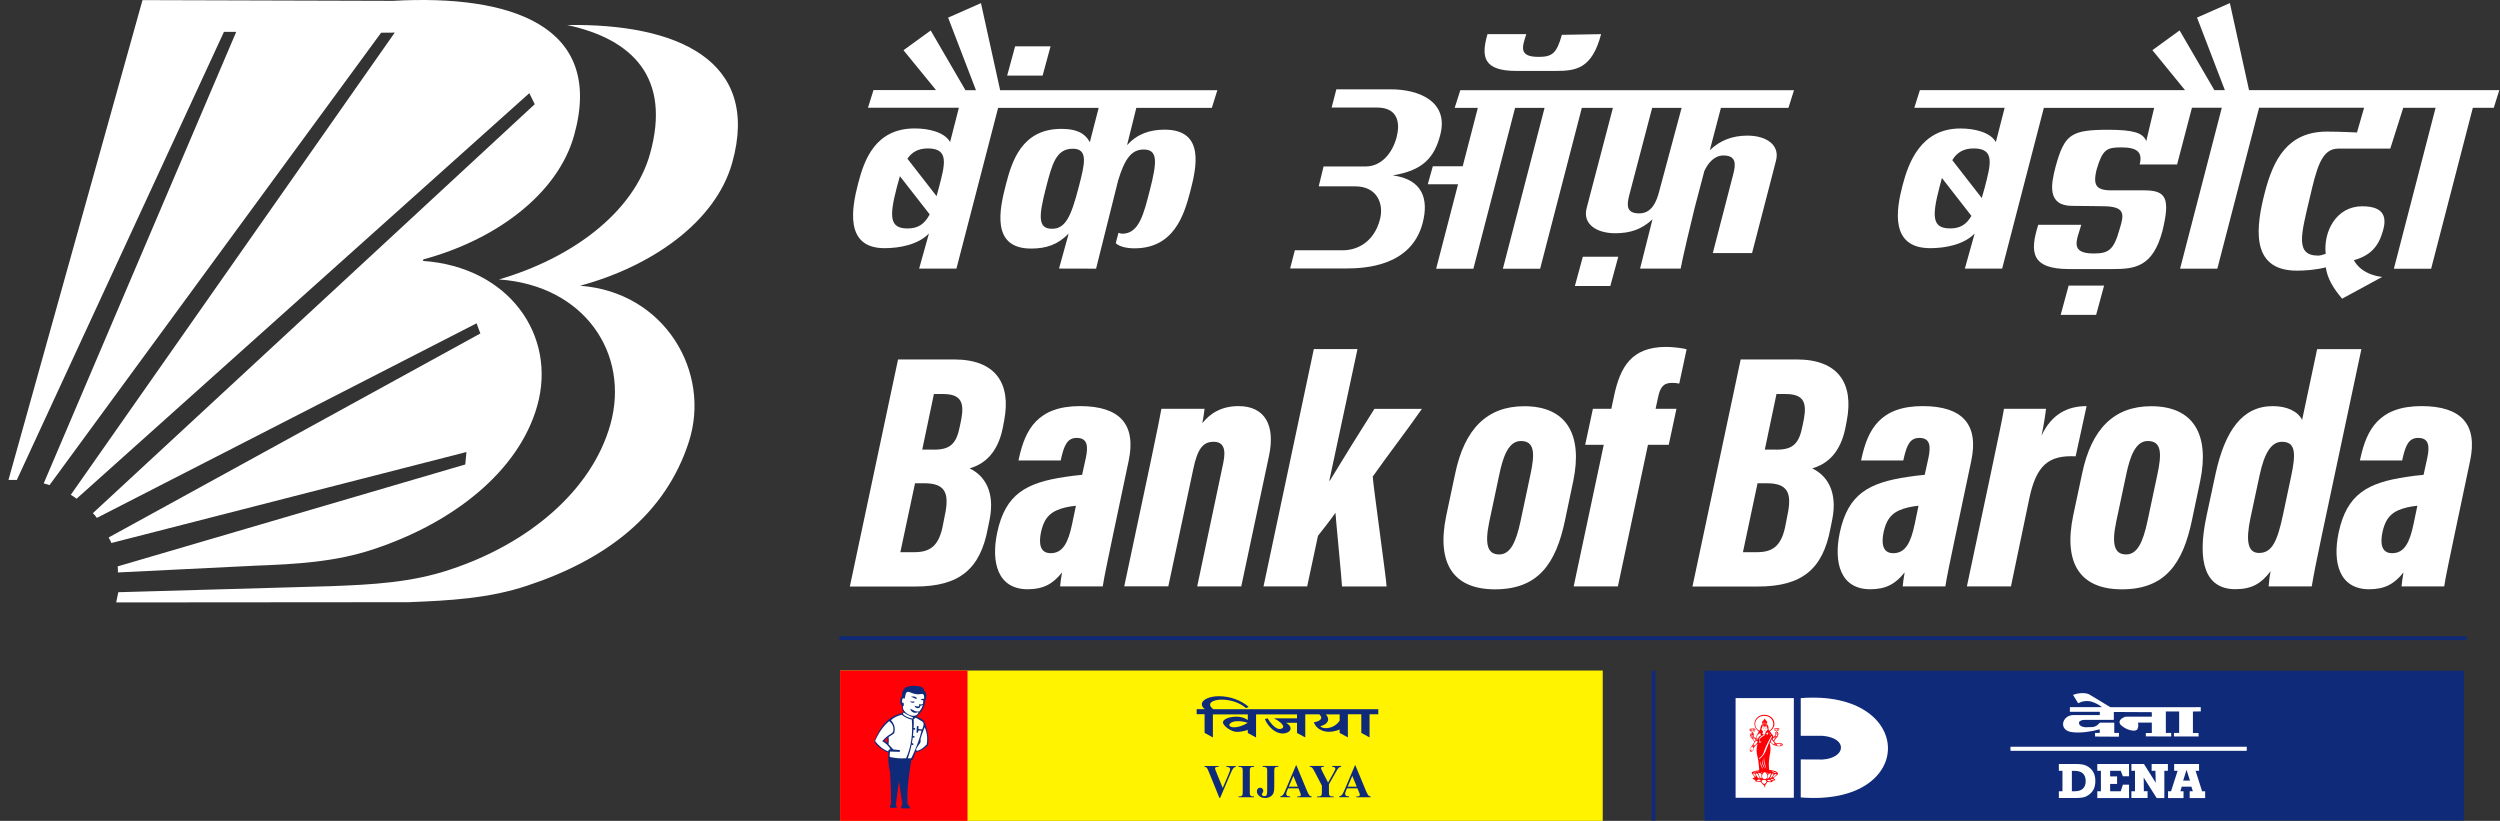 <svg width="201" height="66" viewBox="0 0 201 66" fill="none" xmlns="http://www.w3.org/2000/svg">
<rect x="0" y="0" width="201" height="66" fill="#333333" stroke="none"/>
<g clip-path="url(#clip0_1_2478)">
<path fill-rule="evenodd" clip-rule="evenodd" d="M32.855 48.416L9.342 48.435L9.511 47.614L26.648 47.127C29.933 47.003 33.121 46.832 36.212 45.786C42.544 43.692 47.588 39.419 49.074 34.129C50.664 28.459 47.005 22.942 40.113 22.467C45.954 20.771 50.933 17.105 52.258 12.381C53.981 6.249 50.865 3.149 45.604 2.012C54.355 1.877 61.198 4.793 58.868 13.092C57.543 17.815 52.443 21.406 46.638 22.974C53.453 23.477 57.193 29.912 55.386 35.517C53.506 41.354 48.752 44.98 42.424 47.075C39.328 48.116 36.14 48.288 32.855 48.416Z" fill="white"/>
<path fill-rule="evenodd" clip-rule="evenodd" d="M20.514 45.482L9.48 46.025C9.476 45.745 9.492 45.809 9.46 45.538L37.409 37.343L37.502 36.342L8.949 43.659C8.86 43.392 8.852 43.464 8.736 43.212L38.621 26.811L38.319 25.993L7.786 41.64C7.6 41.381 7.681 41.493 7.468 41.257L42.992 8.379L42.558 7.489L6.159 40.096C5.986 39.977 5.873 39.889 5.692 39.781L31.737 2.622L30.642 2.63L3.981 39.003C3.833 38.951 3.667 38.907 3.514 38.864L18.992 2.562H18.006L1.353 38.588C1.147 38.584 0.681 38.588 0.681 38.588L11.457 0.009L31.588 0.069C41.108 -0.47 48.632 2.075 46.156 10.892C44.832 15.616 39.852 19.287 34.044 20.854L34.008 20.978C40.903 21.457 44.788 26.959 43.194 32.624C41.708 37.914 36.403 42.043 30.075 44.142C26.987 45.187 23.799 45.358 20.514 45.482Z" fill="white"/>
<path fill-rule="evenodd" clip-rule="evenodd" d="M166.319 22.961H169.169L168.529 25.315H165.679L166.319 22.961ZM127.259 20.643H130.109L129.469 22.997H126.619L127.259 20.643ZM81.615 3.727H84.465L83.825 6.081H80.974L81.615 3.727ZM117.409 7.25H144.239L143.792 8.67H138.362L137.468 12.081C138.305 11.267 139.32 10.904 140.495 10.904C141.993 10.904 143.124 11.638 142.79 12.919L140.866 20.344H137.71L139.364 13.964C139.577 13.138 139.565 12.5 138.559 12.5C137.834 12.5 137.331 13.102 137.029 13.749L136.244 16.737C136.087 17.343 135.218 20.994 135.125 21.596H131.861L132.859 17.635C131.973 18.46 131.047 18.752 129.86 18.752C128.362 18.752 127.231 18.018 127.565 16.733L129.679 8.67H127.179L123.826 21.608H120.831L124.184 8.67H121.813L118.46 21.608H115.465L117.228 14.814H114.793L115.199 13.366H117.602L118.818 8.67H116.958L117.409 7.25ZM135.202 8.67H132.835L130.983 15.728C130.77 16.553 130.79 17.156 131.796 17.156C132.803 17.156 133.185 16.214 133.398 15.389L135.202 8.67ZM108.203 21.584H103.726L104.105 20.12H108.006C108.992 20.12 110.449 19.57 110.952 17.631C111.27 16.402 110.739 14.982 108.956 14.982H106.025L106.415 13.382H109.813C111.017 13.382 111.938 12.368 112.289 11.024C112.554 10.007 112.49 8.646 110.707 8.646H107.064L107.442 7.182H111.826C114.048 7.182 116.459 8.131 115.815 10.773C115.336 12.739 114.313 13.725 111.975 14.1C114.398 14.427 114.877 16.023 114.382 17.926C113.468 21.433 109.704 21.584 108.203 21.584ZM75.262 7.25L72.642 4.038L74.828 2.45L77.621 7.25H78.467L76.228 1.417L78.869 0.252L80.411 7.25H97.877L97.431 8.67H91.36L90.615 11.67C91.429 10.773 92.431 10.425 93.639 10.425C96.903 10.425 96.191 13.485 95.696 15.393C95.209 17.264 94.391 19.965 91.215 19.965C90.591 19.965 90.024 19.841 89.706 19.554L89.927 18.716C90.008 18.732 90.124 18.792 90.225 18.792C91.59 18.792 91.96 17.172 92.439 15.321C93.043 12.991 93.095 12.021 91.952 12.021C90.998 12.021 90.438 12.723 89.899 14.507L88.124 21.6L85.145 21.592L85.918 18.776C85.06 19.673 84.106 19.985 82.899 19.985C79.634 19.985 80.379 16.757 80.87 14.85C81.353 12.979 82.15 10.362 85.326 10.362C86.465 10.362 87.178 10.637 87.624 11.427L88.333 8.67H80.25L76.897 21.596H73.898L74.687 18.772C73.829 19.669 72.324 19.953 71.116 19.953C67.851 19.953 68.499 16.653 68.995 14.746C69.478 12.875 70.367 10.326 73.543 10.326C74.683 10.326 75.943 10.629 76.389 11.419L77.094 8.662H69.784L70.23 7.242H75.262V7.25ZM72.956 12.759L75.299 15.771L75.484 15.093C75.967 13.242 76.337 11.949 74.634 11.934C73.825 11.925 73.318 12.233 72.956 12.759ZM74.747 17.236L72.352 14.164C72.267 14.451 72.183 14.762 72.098 15.085C71.494 17.415 71.519 18.369 72.964 18.369C73.809 18.369 74.332 18.022 74.747 17.236ZM85.145 21.592C85.934 18.768 85.918 18.776 85.918 18.776L85.145 21.592ZM84.585 18.393C85.66 18.393 86.111 17.419 86.715 15.093C87.194 13.242 87.548 11.957 86.252 11.957C84.887 11.957 84.577 13.242 84.098 15.093C83.494 17.419 83.442 18.393 84.585 18.393ZM172.558 11.347L173.194 8.67H164.326L160.973 21.596H157.974L158.763 18.772C157.905 19.669 156.4 19.953 155.192 19.953C151.928 19.953 152.463 16.841 152.958 14.934C153.441 13.062 154.444 10.33 157.62 10.33C158.759 10.33 160.023 10.633 160.466 11.423L161.174 8.666H153.912L154.359 7.246H175.674L173.053 4.034L175.239 2.446L178.033 7.246H178.878L176.64 1.413L179.281 0.248L180.823 7.246H200.946L200.499 8.666H198.816L195.463 21.604H192.468L195.821 8.666H193.221L192.178 11.949H187.992C186.627 11.949 186.253 13.565 185.693 15.955C185.021 18.823 184.502 20.551 186.386 20.551C186.515 20.551 186.724 20.499 186.986 20.411C186.788 18.644 187.815 16.585 189.924 16.585C191.848 16.585 191.852 17.635 191.591 18.556C191.224 19.857 190.552 20.555 189.252 20.918C189.92 22.167 191.53 22.263 191.53 22.263L188.306 24.014C187.569 23.144 187.122 22.378 186.994 21.493C186.201 21.7 185.327 21.76 184.663 21.76C180.79 21.76 181.438 18.014 182.091 15.476C182.763 12.867 183.906 10.581 187.082 10.581C188.221 10.581 189.501 10.653 189.501 10.653L190.073 8.662H181.632L178.274 21.6H175.279L178.633 8.662H176.233L175.038 13.222H172.031C172.284 12.221 171.818 11.85 170.541 11.85C169.382 11.85 169.04 12.009 168.565 13.645C168.223 15.045 168.625 15.337 170.022 15.305H172.417C174.172 15.305 174.49 15.963 173.866 18.548C173.094 21.465 171.656 21.632 169.861 21.632H166.359C163.3 21.632 163.183 20.276 163.875 18.073H167.333C167.015 19.234 166.323 20.38 168.331 20.38C169.543 20.38 169.95 20.092 170.417 18.417C170.795 17.208 170.888 16.581 169.04 16.581C169.04 16.581 167.406 16.553 166.621 16.553C164.568 16.553 164.894 14.83 165.268 13.406C165.993 10.768 166.516 10.433 169.575 10.433C171.459 10.449 172.293 10.649 172.558 11.347ZM156.963 12.875L159.334 15.923L159.568 15.093C160.047 13.242 160.421 11.949 158.719 11.934C157.849 11.925 157.33 12.277 156.963 12.875ZM158.501 17.355L156.13 14.311L155.925 15.081C155.321 17.411 155.345 18.365 156.786 18.365C157.587 18.369 158.099 18.058 158.501 17.355ZM128.729 2.745C127.992 5.546 126.696 5.702 125.074 5.702H121.914C119.273 5.702 119.06 4.581 119.595 2.745H122.715C122.417 3.699 122.03 4.573 123.693 4.573C124.788 4.573 125.154 4.309 125.573 2.801L128.729 2.745Z" fill="white"/>
<path d="M72.203 28.9H76.716C80.033 28.9 81.321 30.811 80.729 33.843L80.625 34.394C80.222 36.404 79.168 37.31 77.956 37.657C79.212 38.263 79.985 39.588 79.574 41.726L79.417 42.504C78.809 45.732 77.159 47.156 73.596 47.156H68.327L72.203 28.9ZM72.388 44.395H73.532C74.836 44.395 75.532 43.841 75.834 42.097L76.028 41.116C76.281 39.62 75.971 38.854 74.305 38.854H73.568L72.388 44.395ZM75.073 36.153C76.378 36.153 76.897 35.714 77.179 34.238L77.296 33.663C77.525 32.379 77.279 31.68 75.83 31.68H75.086L74.148 36.149H75.073V36.153Z" fill="white"/>
<path d="M89.398 43.434C89.156 44.615 88.738 46.546 88.661 47.149H85.232C85.256 46.889 85.312 46.423 85.389 46.02C84.66 46.945 83.883 47.376 82.631 47.376C80.228 47.376 79.664 45.238 80.176 42.812C80.84 39.708 82.514 38.803 85.654 38.34C86.093 38.268 86.544 38.22 87.003 38.176L87.301 36.816C87.498 35.886 87.45 35.208 86.568 35.208C85.827 35.208 85.578 35.786 85.352 36.704L85.28 37.019H81.886L81.927 36.832C82.426 34.562 83.404 32.651 86.838 32.651C90.042 32.651 91.367 34.131 90.743 37.059L89.398 43.434ZM86.504 40.662C86.218 40.694 85.936 40.73 85.683 40.793C84.592 41.057 83.992 41.483 83.706 42.744C83.501 43.682 83.605 44.476 84.475 44.476C85.445 44.476 85.884 43.642 86.198 42.13L86.504 40.662Z" fill="white"/>
<path d="M92.487 37.251C93.07 34.49 93.272 33.456 93.376 32.87H96.846C96.806 33.209 96.746 33.656 96.665 34.027C97.257 33.273 98.171 32.651 99.576 32.651C101.685 32.651 102.55 34.171 102.031 36.636L99.797 47.145H96.255L98.348 37.231C98.593 36.097 98.36 35.519 97.575 35.519C96.718 35.519 96.279 36.086 95.941 37.705L93.932 47.141H90.389L92.487 37.251Z" fill="white"/>
<path d="M106.876 38.645H106.92C107.907 37.017 109.404 34.599 110.503 32.872H114.323C113.027 34.727 111.618 36.538 110.37 38.314C110.366 38.768 111.481 46.672 111.481 47.151H107.899C107.903 46.891 107.371 41.434 107.371 41.226C106.965 41.821 106.292 42.658 105.966 43.077L105.097 47.147H101.587L105.632 28.064H109.142L106.876 38.645Z" fill="white"/>
<path d="M126.491 38.669L125.831 41.813C125.098 45.335 123.657 47.382 120.199 47.382C116.87 47.382 115.469 45.335 116.282 41.438L116.991 38.102C117.747 34.452 119.583 32.66 122.554 32.66C125.955 32.66 127.264 34.946 126.491 38.669ZM120.533 38.202L119.736 41.96C119.354 43.795 119.607 44.577 120.537 44.577C121.415 44.577 121.878 43.64 122.252 41.9L123.049 38.15C123.395 36.526 123.423 35.457 122.28 35.457C121.286 35.457 120.843 36.698 120.533 38.202Z" fill="white"/>
<path d="M126.523 47.149L128.942 35.762H127.449L128.069 32.87H129.55L129.772 31.825C130.271 29.495 131.168 27.891 133.97 27.891C134.493 27.891 135.327 27.995 135.604 28.082L135.013 30.839C134.82 30.799 134.622 30.783 134.421 30.783C133.704 30.783 133.471 31.182 133.306 31.952L133.109 32.87H134.787L134.167 35.762H132.497L130.077 47.149H126.523Z" fill="white"/>
<path d="M139.951 28.9H144.463C147.78 28.9 149.068 30.811 148.477 33.843L148.372 34.394C147.969 36.404 146.915 37.31 145.703 37.657C146.959 38.263 147.732 39.588 147.321 41.726L147.164 42.504C146.556 45.732 144.906 47.156 141.343 47.156H136.074L139.951 28.9ZM140.132 44.395H141.275C142.579 44.395 143.276 43.841 143.578 42.097L143.771 41.116C144.024 39.62 143.714 38.854 142.048 38.854H141.307L140.132 44.395ZM142.817 36.153C144.121 36.153 144.64 35.714 144.922 34.238L145.039 33.663C145.268 32.379 145.023 31.68 143.574 31.68H142.829L141.891 36.149H142.817V36.153Z" fill="white"/>
<path d="M157.143 43.434C156.901 44.615 156.483 46.546 156.406 47.149H152.977C153.001 46.889 153.057 46.423 153.134 46.02C152.405 46.945 151.628 47.376 150.376 47.376C147.973 47.376 147.409 45.238 147.921 42.812C148.585 39.708 150.259 38.803 153.399 38.34C153.838 38.268 154.289 38.22 154.748 38.176L155.046 36.816C155.243 35.886 155.195 35.208 154.313 35.208C153.572 35.208 153.323 35.786 153.097 36.704L153.025 37.019H149.631L149.672 36.832C150.171 34.562 151.149 32.651 154.583 32.651C157.787 32.651 159.111 34.131 158.488 37.059L157.143 43.434ZM154.249 40.662C153.963 40.694 153.681 40.73 153.428 40.793C152.337 41.057 151.737 41.483 151.451 42.744C151.246 43.682 151.35 44.476 152.22 44.476C153.19 44.476 153.629 43.642 153.943 42.13L154.249 40.662Z" fill="white"/>
<path d="M160.134 37.717C160.637 35.3 160.959 33.835 161.12 32.87H164.497C164.449 33.329 164.344 34.047 164.139 35.024C164.952 33.281 166.24 32.654 167.762 32.651L166.881 36.688C164.695 36.58 163.721 37.422 163.161 40.051L161.68 47.149H158.137L160.134 37.717Z" fill="white"/>
<path d="M176.896 38.669L176.235 41.813C175.503 45.335 174.062 47.382 170.604 47.382C167.275 47.382 165.874 45.335 166.687 41.438L167.396 38.102C168.152 34.452 169.988 32.66 172.959 32.66C176.36 32.66 177.669 34.946 176.896 38.669ZM170.938 38.202L170.141 41.96C169.758 43.795 170.012 44.577 170.942 44.577C171.82 44.577 172.286 43.64 172.657 41.9L173.454 38.15C173.8 36.526 173.828 35.457 172.685 35.457C171.691 35.457 171.252 36.698 170.938 38.202Z" fill="white"/>
<path d="M189.857 28.064L186.669 43.065C186.238 45.084 185.996 46.349 185.864 47.147H182.398C182.43 46.768 182.47 46.341 182.559 45.918C181.81 46.911 181.057 47.37 179.721 47.37C177.309 47.37 176.601 45.196 177.414 41.441L178.131 38.094C178.891 34.623 180.284 32.652 182.732 32.652C183.871 32.652 184.752 33.071 185.091 33.761L186.298 28.068H189.857V28.064ZM181.665 38.242L180.936 41.653C180.542 43.536 180.731 44.458 181.633 44.458C182.683 44.458 183.11 43.476 183.553 41.386L184.197 38.349C184.604 36.455 184.579 35.521 183.472 35.521C182.619 35.517 182.059 36.395 181.665 38.242Z" fill="white"/>
<path d="M197.251 43.434C197.009 44.615 196.591 46.546 196.514 47.149H193.084C193.109 46.889 193.165 46.423 193.241 46.02C192.513 46.945 191.736 47.376 190.484 47.376C188.081 47.376 187.517 45.238 188.028 42.812C188.693 39.708 190.367 38.803 193.507 38.34C193.946 38.268 194.397 38.22 194.856 38.176L195.153 36.816C195.351 35.886 195.302 35.208 194.421 35.208C193.68 35.208 193.431 35.786 193.205 36.704L193.133 37.019H189.739L189.779 36.832C190.279 34.562 191.257 32.651 194.691 32.651C197.895 32.651 199.219 34.131 198.595 37.059L197.251 43.434ZM194.356 40.662C194.071 40.694 193.789 40.73 193.535 40.793C192.448 41.057 191.845 41.483 191.559 42.744C191.353 43.682 191.458 44.476 192.328 44.476C193.298 44.476 193.737 43.642 194.05 42.13L194.356 40.662Z" fill="white"/>
<path d="M128.86 53.91H67.543V66.007H128.86V53.91Z" fill="#FFF300"/>
<path d="M77.788 53.91H67.543V66.007H77.788V53.91Z" fill="#FF0006"/>
<path d="M198.315 51.159H67.486V51.462H198.315V51.159Z" fill="#102A7A"/>
<path d="M133.098 53.928H132.792V65.968H133.098V53.928Z" fill="#102A7A"/>
<path fill-rule="evenodd" clip-rule="evenodd" d="M72.511 57.349C72.555 57.281 72.58 57.273 72.624 57.205C72.527 57.042 72.535 56.858 72.515 56.699C72.435 56.691 72.386 56.627 72.39 56.344C72.398 56.128 72.398 56.001 72.543 56.001C72.471 55.773 72.559 55.526 72.737 55.33C72.87 55.183 73.24 55.127 73.578 55.139C73.989 55.155 74.367 55.282 74.274 55.542C74.323 55.566 74.383 55.574 74.403 55.61C74.512 55.829 74.52 56.076 74.383 56.34C74.339 56.838 74.109 57.261 73.695 57.6C73.864 57.688 74.029 57.76 74.19 57.872C74.302 57.947 74.351 58.071 74.427 58.331C74.58 58.833 74.709 59.336 74.612 59.918C74.375 60.15 74.101 60.329 73.795 60.441C73.703 60.473 73.666 60.425 73.642 60.389C73.558 60.624 73.465 60.86 73.369 61.095C73.336 61.115 73.312 61.123 73.264 61.127C73.091 62.292 72.906 63.441 72.962 64.606C73.043 64.734 73.119 64.861 73.2 64.989C72.962 64.997 72.676 65.009 72.439 64.977C72.447 64.873 72.507 64.738 72.551 64.63C72.439 64.04 72.386 63.441 72.274 62.847C72.185 63.465 72.117 64.076 72.028 64.69C72.076 64.758 72.093 64.834 72.113 64.913C71.831 64.989 71.638 64.953 71.525 64.897C71.557 64.798 71.589 64.746 71.638 64.682C71.642 63.832 71.609 62.978 71.565 62.125C71.424 61.57 71.4 61.039 71.428 60.517C70.837 60.257 70.462 59.954 70.297 59.603C70.784 58.306 71.529 57.56 72.511 57.349ZM71.356 59.328C71.251 59.368 71.159 59.452 71.09 59.547C71.183 59.599 71.283 59.671 71.34 59.747C71.36 59.615 71.364 59.456 71.356 59.328Z" fill="#102A7A"/>
<path fill-rule="evenodd" clip-rule="evenodd" d="M73.219 56.035C73.433 55.952 73.565 55.999 73.682 56.087C73.739 56.131 73.686 56.223 73.622 56.187C73.493 56.127 73.38 56.043 73.219 56.035ZM73.175 56.382C73.292 56.418 73.428 56.434 73.501 56.37C73.541 56.458 73.489 56.498 73.416 56.502C73.316 56.514 73.175 56.458 73.175 56.382ZM73.988 55.808C73.654 55.86 73.4 55.756 73.151 55.652C72.982 55.581 72.865 55.632 72.821 55.792C72.784 55.92 72.76 56.051 72.732 56.183C72.704 56.171 72.68 56.131 72.624 56.139C72.551 56.147 72.543 56.211 72.531 56.327C72.527 56.39 72.507 56.478 72.575 56.51C72.603 56.522 72.635 56.502 72.644 56.474C72.66 56.574 72.672 56.67 72.66 56.761C72.64 56.765 72.607 56.761 72.603 56.785C72.587 56.861 72.595 56.957 72.627 57.025C72.756 57.316 73.086 57.515 73.388 57.551C73.553 57.575 73.795 57.475 73.835 57.296C73.847 57.248 73.823 57.252 73.779 57.268C73.437 57.408 73.231 57.16 73.199 57.041C73.195 57.021 73.215 56.989 73.231 56.997C73.428 57.093 73.578 57.24 73.916 57.2C74.052 57.033 74.161 56.845 74.197 56.662C74.129 56.721 74.056 56.745 73.984 56.753C74.012 57.013 73.569 57.005 73.533 56.733C73.618 56.785 73.718 56.805 73.823 56.801C73.875 56.797 73.904 56.773 73.904 56.725V56.594C73.992 56.65 74.081 56.674 74.21 56.578C74.213 56.49 74.226 56.398 74.23 56.311C74.105 56.291 74.04 56.271 74.032 56.219C74.105 56.183 74.193 56.175 74.298 56.183C74.314 56.055 74.306 55.971 74.27 55.888C74.226 55.764 74.117 55.788 73.988 55.808ZM71.488 57.982C71.698 58.138 71.875 58.373 71.818 58.776C71.806 58.856 71.742 58.928 71.673 58.972C71.351 59.167 71.11 59.355 70.933 59.594C71.223 59.746 71.44 59.973 71.609 60.252C71.484 60.224 71.424 60.28 71.42 60.412C70.949 60.244 70.635 59.929 70.357 59.582C70.623 58.956 70.981 58.413 71.488 57.982ZM74.012 59.426C74.024 59.522 74.02 59.614 74 59.706C73.888 59.869 73.767 60.017 73.674 60.192C73.638 60.264 73.666 60.388 73.779 60.356C74.089 60.264 74.306 60.061 74.511 59.849C74.608 59.183 74.479 58.808 74.346 58.461C74.346 58.461 74 59.331 74.012 59.426ZM72.66 57.292C72.68 57.3 73.179 57.623 73.4 57.659C73.392 57.699 73.384 57.735 73.376 57.775C73.038 57.715 72.784 57.603 72.615 57.424C72.575 57.384 72.64 57.284 72.66 57.292ZM71.633 57.902C71.887 57.671 72.185 57.547 72.499 57.464C72.732 57.655 72.998 57.799 73.312 57.858C73.392 58.992 73.272 60.037 72.849 60.962C72.41 61.002 72.008 60.95 71.621 60.879C71.565 60.867 71.528 60.855 71.528 60.775C71.528 60.655 71.545 60.539 71.561 60.424C71.802 60.432 72.028 60.44 72.289 60.448C72.374 60.452 72.414 60.312 72.305 60.304C72.136 60.288 71.983 60.272 71.822 60.256C71.694 60.117 71.569 59.977 71.44 59.841C71.464 59.654 71.46 59.454 71.448 59.251C71.621 59.147 71.762 59.051 71.891 58.96C72.007 58.537 71.899 58.194 71.633 57.902ZM73.461 57.815C73.517 57.779 73.573 57.739 73.63 57.703C73.799 57.803 73.972 57.898 74.137 58.002C74.238 58.066 74.278 58.166 74.25 58.301C74.226 58.417 74.189 58.533 74.149 58.641C74.04 58.645 73.944 58.629 73.843 58.609V58.417C73.843 58.333 73.714 58.377 73.714 58.421C73.706 58.565 73.698 58.708 73.686 58.852C73.678 58.968 73.819 58.924 73.827 58.824L73.835 58.732C73.92 58.736 74.008 58.744 74.093 58.748C73.96 59.323 73.726 59.989 73.312 60.871C73.284 60.926 73.263 60.97 73.199 60.97C73.131 60.97 73.058 60.978 72.99 60.966C73.119 60.603 73.227 60.224 73.3 59.857C73.312 59.885 73.336 59.905 73.368 59.905C73.408 59.905 73.441 59.869 73.441 59.829C73.441 59.789 73.408 59.754 73.368 59.754C73.348 59.754 73.328 59.762 73.316 59.778C73.348 59.61 73.372 59.438 73.392 59.271C73.404 59.299 73.428 59.315 73.461 59.315C73.501 59.315 73.533 59.283 73.533 59.239C73.533 59.195 73.501 59.163 73.461 59.163C73.437 59.163 73.416 59.175 73.4 59.195C73.421 59.008 73.437 58.824 73.449 58.636C73.461 58.66 73.485 58.676 73.513 58.676C73.553 58.676 73.585 58.645 73.585 58.601C73.585 58.557 73.553 58.525 73.513 58.525C73.489 58.525 73.465 58.537 73.453 58.557C73.469 58.317 73.469 58.066 73.461 57.815Z" fill="white"/>
<path d="M198.098 53.928H137.031V65.968H198.098V53.928Z" fill="#102A7A"/>
<path d="M144.224 56.126H139.542V64.141H144.224V56.126Z" fill="white"/>
<path fill-rule="evenodd" clip-rule="evenodd" d="M144.78 64.113V61.057L146.543 61.065C148.427 60.937 148.592 59.329 146.523 59.158H144.78V56.13C154.039 55.396 154.22 64.875 144.78 64.113Z" fill="white"/>
<path fill-rule="evenodd" clip-rule="evenodd" d="M141.082 57.407C141.497 56.697 142.422 56.853 142.66 57.439C143.372 57.427 143.819 57.738 143.505 58.361C144.053 58.66 143.92 58.963 143.658 59.218C143.34 59.59 143.646 59.761 143.787 59.937V62.913V63.459H139.939V59.861C140.39 59.645 140.337 59.386 140.112 59.163C139.754 58.756 139.854 58.472 140.261 58.333C139.907 57.599 140.535 57.307 141.082 57.407Z" fill="white"/>
<path fill-rule="evenodd" clip-rule="evenodd" d="M141.994 58.553C141.997 58.557 141.997 58.561 142.001 58.565C142.001 58.576 141.994 58.584 141.982 58.584C141.971 58.584 141.959 58.576 141.959 58.568C141.959 58.565 141.963 58.557 141.967 58.553C141.975 58.553 141.975 58.553 141.975 58.553C141.982 58.553 141.99 58.557 141.99 58.557L141.994 58.553ZM141.975 58.561C141.975 58.561 141.971 58.561 141.971 58.565C141.971 58.568 141.971 58.568 141.971 58.568C141.971 58.568 141.978 58.568 141.978 58.565C141.978 58.561 141.978 58.561 141.975 58.561Z" fill="#C12A2D"/>
<path fill-rule="evenodd" clip-rule="evenodd" d="M141.75 58.556C141.746 58.56 141.746 58.564 141.746 58.568C141.746 58.579 141.754 58.586 141.765 58.586C141.776 58.586 141.788 58.579 141.788 58.571C141.788 58.568 141.784 58.56 141.78 58.556C141.772 58.556 141.772 58.556 141.765 58.556C141.769 58.552 141.757 58.552 141.75 58.556ZM141.769 58.564C141.769 58.564 141.772 58.564 141.772 58.568C141.772 58.571 141.769 58.571 141.769 58.571C141.769 58.571 141.761 58.571 141.761 58.568C141.765 58.564 141.765 58.564 141.769 58.564Z" fill="#C12A2D"/>
<path fill-rule="evenodd" clip-rule="evenodd" d="M140.795 59.187L140.847 59.115C140.847 59.115 140.851 59.099 140.876 59.099C140.9 59.099 140.892 59.107 140.904 59.119C140.916 59.131 140.916 59.171 140.916 59.187C140.912 59.203 140.904 59.219 140.892 59.227C140.88 59.235 140.859 59.231 140.835 59.231C140.811 59.231 140.791 59.211 140.791 59.199L140.795 59.187ZM141.721 58.553C141.725 58.553 141.729 58.549 141.733 58.549L141.721 58.553ZM141.729 58.553H141.733H141.729ZM141.737 58.549C141.741 58.549 141.745 58.545 141.749 58.545L141.737 58.549ZM141.749 58.545C141.761 58.541 141.769 58.541 141.781 58.545C141.785 58.545 141.793 58.549 141.801 58.553C141.805 58.557 141.813 58.561 141.813 58.561C141.813 58.565 141.809 58.565 141.801 58.565C141.797 58.565 141.793 58.569 141.793 58.569C141.785 58.572 141.777 58.572 141.765 58.572C141.753 58.572 141.745 58.572 141.733 58.569C141.729 58.565 141.717 58.561 141.713 58.557L141.749 58.545ZM142.023 58.553C142.019 58.553 142.015 58.549 142.011 58.549L142.023 58.553ZM142.011 58.553H142.007H142.011ZM142.003 58.549C141.999 58.549 141.995 58.545 141.991 58.545L142.003 58.549ZM141.991 58.545L142.027 58.557C142.027 58.561 142.015 58.565 142.007 58.569H142.003C141.995 58.572 141.983 58.572 141.974 58.572C141.962 58.572 141.954 58.569 141.946 58.569C141.942 58.569 141.942 58.565 141.938 58.565C141.934 58.565 141.93 58.561 141.926 58.561C141.926 58.557 141.93 58.557 141.938 58.553C141.946 58.549 141.95 58.549 141.958 58.545C141.97 58.541 141.983 58.541 141.991 58.545ZM141.878 58.768C141.858 58.768 141.834 58.764 141.826 58.756C141.822 58.748 141.813 58.744 141.805 58.74H141.809C141.83 58.74 141.838 58.724 141.862 58.724C141.862 58.724 141.874 58.732 141.878 58.736C141.882 58.736 141.89 58.724 141.89 58.724C141.918 58.724 141.922 58.74 141.942 58.74H141.946H141.95C141.942 58.744 141.934 58.748 141.93 58.756C141.918 58.768 141.89 58.768 141.878 58.768ZM141.737 58.537C141.749 58.537 141.761 58.533 141.773 58.533C141.785 58.533 141.793 58.537 141.809 58.549L141.813 58.545C141.797 58.533 141.785 58.529 141.773 58.529C141.761 58.529 141.753 58.529 141.737 58.537ZM141.717 58.553C141.709 58.553 141.701 58.549 141.701 58.545H141.705C141.705 58.549 141.709 58.549 141.709 58.549L141.717 58.553V58.549C141.713 58.549 141.709 58.545 141.709 58.545H141.713L141.717 58.549H141.721C141.717 58.549 141.717 58.545 141.713 58.545H141.717C141.717 58.549 141.721 58.549 141.725 58.549H141.729L141.725 58.545H141.729L141.733 58.549H141.737C141.737 58.549 141.733 58.549 141.733 58.545L141.737 58.541C141.741 58.545 141.741 58.545 141.741 58.545H141.745C141.745 58.545 141.741 58.545 141.741 58.541H141.745C141.749 58.545 141.749 58.545 141.749 58.545H141.753C141.765 58.541 141.777 58.541 141.789 58.545C141.793 58.545 141.801 58.549 141.809 58.553C141.817 58.557 141.822 58.561 141.822 58.565C141.822 58.569 141.813 58.569 141.809 58.569C141.805 58.569 141.805 58.569 141.801 58.572C141.793 58.577 141.781 58.581 141.769 58.581C141.757 58.581 141.749 58.581 141.737 58.577C141.729 58.572 141.717 58.569 141.717 58.565V58.553L141.705 58.557C141.701 58.557 141.697 58.553 141.697 58.549H141.701C141.701 58.553 141.705 58.553 141.705 58.553C141.709 58.553 141.713 58.553 141.717 58.553ZM142.003 58.537C142.003 58.541 142.003 58.541 142.003 58.541C142.003 58.541 142.003 58.541 142.007 58.541L142.011 58.537L142.015 58.541C142.015 58.545 142.011 58.545 142.011 58.545H142.015C142.019 58.545 142.019 58.541 142.023 58.541H142.027C142.027 58.545 142.023 58.545 142.023 58.545H142.019H142.023C142.027 58.545 142.027 58.541 142.027 58.541H142.031C142.031 58.541 142.031 58.541 142.027 58.545H142.023H142.027C142.031 58.545 142.031 58.545 142.031 58.541H142.035C142.035 58.541 142.035 58.541 142.035 58.545L142.031 58.549H142.035H142.039C142.039 58.549 142.039 58.549 142.039 58.545H142.043H142.039H142.035H142.031H142.027H142.023H142.027H142.031H142.035H142.039H142.043C142.043 58.545 142.043 58.545 142.039 58.545H142.035H142.031H142.023V58.549C142.023 58.553 142.007 58.561 142.003 58.561C141.995 58.565 141.983 58.565 141.97 58.565C141.958 58.565 141.946 58.561 141.938 58.557C141.934 58.557 141.934 58.553 141.93 58.553C141.926 58.553 141.918 58.549 141.918 58.549C141.918 58.545 141.926 58.541 141.93 58.537C141.938 58.533 141.946 58.533 141.95 58.529C141.962 58.525 141.974 58.525 141.987 58.529C141.995 58.541 141.999 58.541 142.003 58.537C141.991 58.533 141.979 58.529 141.97 58.529C141.958 58.529 141.95 58.533 141.934 58.545L141.93 58.541C141.946 58.529 141.958 58.525 141.97 58.525C141.983 58.529 141.991 58.529 142.003 58.537ZM141.411 58.812C141.318 58.971 141.194 59.203 141.153 59.331C141.129 59.358 141.129 59.362 141.069 59.303C140.908 59.143 141.097 58.944 140.904 58.896C140.928 58.876 140.936 58.816 140.96 58.816C141.053 58.836 141.065 58.8 141.057 58.792C141.097 58.784 141.137 58.796 141.077 58.744C141.065 58.732 141.161 58.672 141.161 58.656C141.165 58.505 140.61 58.561 140.642 58.644C140.65 58.672 140.694 58.704 140.694 58.716C140.702 58.732 140.642 58.74 140.654 58.752C140.666 58.764 140.698 58.772 140.706 58.78C140.715 58.788 140.694 58.8 140.715 58.804C140.735 58.812 140.815 58.812 140.815 58.812C140.823 58.844 140.863 58.872 140.88 58.896L140.847 58.9C140.819 58.904 140.771 58.956 140.755 58.987C140.743 59.003 140.723 59.011 140.719 59.027C140.662 59.295 140.924 59.362 141.037 59.63C141.069 59.706 140.779 60.049 140.743 60.105C140.723 60.133 140.646 60.216 140.678 60.28C140.715 60.344 140.674 60.404 140.715 60.428C140.831 60.499 140.944 60.436 140.964 60.312C140.952 60.117 141.169 59.909 141.314 59.793C141.258 59.993 141.19 60.288 141.254 60.611C141.266 60.659 141.351 61.078 141.367 61.15C141.379 61.222 141.435 61.78 141.439 61.82C141.443 61.84 141.443 61.952 141.395 61.936C141.294 61.948 140.731 62.02 140.851 62.183C140.924 62.283 141.053 62.431 141.073 62.466C141.105 62.53 140.859 62.562 140.916 62.614C140.964 62.658 141.093 62.694 141.129 62.722C141.165 62.75 141.073 62.794 141.153 62.822C141.234 62.849 141.56 62.857 141.56 62.857C141.56 62.857 141.665 63.001 141.713 63.053C141.741 63.081 141.894 63.137 141.866 63.304H141.922C141.922 63.304 141.89 63.117 141.958 63.077C142.031 63.033 142.047 62.865 142.135 62.865C142.506 62.949 142.554 62.794 142.53 62.77C142.687 62.734 142.852 62.782 142.61 62.578C142.558 62.534 142.945 62.291 142.949 62.223C142.957 61.976 142.409 61.92 142.236 61.896C142.115 60.759 142.51 60.456 142.276 59.73C142.268 59.757 142.341 59.662 142.385 59.721C142.623 60.045 143.263 60.077 143.343 59.877C143.355 59.801 143.202 59.73 143.138 59.73C143.057 59.73 142.933 59.754 142.888 59.761C142.784 59.777 142.635 59.658 142.659 59.558C142.671 59.494 142.767 59.45 142.772 59.37C142.804 59.374 142.916 59.271 142.957 59.143C143.037 58.952 142.945 58.872 142.86 58.808C142.88 58.792 142.88 58.76 142.9 58.756C142.981 58.772 142.989 58.74 142.985 58.736C143.017 58.728 143.053 58.74 143.001 58.696C142.989 58.688 143.073 58.636 143.073 58.62C143.077 58.493 142.602 58.541 142.627 58.612C142.635 58.636 142.671 58.664 142.675 58.672C142.683 58.684 142.631 58.692 142.643 58.704C142.651 58.712 142.679 58.72 142.687 58.728C142.695 58.736 142.675 58.744 142.691 58.748C142.707 58.752 142.776 58.756 142.776 58.756C142.776 58.756 142.796 58.796 142.824 58.808C142.836 58.816 142.808 58.828 142.747 58.872C142.687 58.92 142.703 58.948 142.719 59.019C142.727 59.071 142.723 59.183 142.623 59.211C142.61 59.215 142.602 59.251 142.586 59.247C142.542 59.243 142.566 59.107 142.494 59.051C142.421 58.995 142.329 58.832 142.329 58.832L142.301 58.792C142.373 58.748 142.437 58.696 142.49 58.632C142.598 58.509 142.663 58.353 142.663 58.19C142.663 57.99 142.574 57.81 142.425 57.679C142.28 57.547 142.079 57.467 141.858 57.467C141.636 57.467 141.435 57.547 141.29 57.679C141.145 57.81 141.057 57.99 141.057 58.19C141.057 58.357 141.121 58.517 141.234 58.64C141.278 58.716 141.338 58.768 141.411 58.812ZM142.252 58.752C142.144 58.604 142.2 58.557 142.188 58.505C142.176 58.457 142.176 58.405 142.164 58.365C142.152 58.329 142.152 58.325 142.119 58.277L142.123 58.281C142.063 58.309 142.003 58.329 141.942 58.337C141.942 58.333 141.946 58.329 141.946 58.329C142.003 58.321 142.063 58.301 142.115 58.273C142.111 58.269 142.111 58.265 142.107 58.265L142.103 58.261V58.265C142.051 58.289 141.999 58.305 141.946 58.313V58.309C141.946 58.305 141.946 58.305 141.946 58.301C141.999 58.293 142.051 58.277 142.099 58.253C142.095 58.249 142.091 58.241 142.091 58.237C142.043 58.257 141.995 58.273 141.942 58.281C141.942 58.277 141.938 58.277 141.938 58.273C141.991 58.265 142.039 58.253 142.087 58.233C142.083 58.229 142.083 58.221 142.079 58.218C142.027 58.237 141.974 58.253 141.918 58.257C141.914 58.253 141.91 58.253 141.902 58.249C141.958 58.245 142.019 58.229 142.071 58.209C142.063 58.181 142.067 58.162 142.079 58.13C142.095 58.086 142.083 58.002 142.039 57.97C142.031 57.962 142.019 57.954 142.011 57.946C141.954 57.974 141.914 57.99 141.874 57.99C141.834 57.99 141.793 57.978 141.741 57.954C141.733 57.962 141.725 57.97 141.717 57.978C141.681 58.006 141.656 58.042 141.669 58.106C141.677 58.142 141.669 58.174 141.661 58.202V58.197C141.721 58.225 141.781 58.237 141.842 58.241C141.838 58.245 141.834 58.245 141.826 58.249C141.769 58.245 141.713 58.229 141.656 58.206C141.652 58.209 141.652 58.214 141.648 58.221C141.701 58.245 141.753 58.261 141.805 58.269C141.805 58.273 141.801 58.273 141.801 58.277C141.749 58.269 141.697 58.253 141.644 58.229C141.64 58.233 141.64 58.237 141.636 58.245C141.689 58.273 141.745 58.289 141.797 58.297C141.797 58.297 141.797 58.301 141.797 58.305V58.309C141.745 58.301 141.689 58.285 141.632 58.257C141.628 58.265 141.628 58.269 141.624 58.277L141.628 58.273C141.689 58.301 141.745 58.321 141.801 58.329C141.801 58.333 141.805 58.337 141.805 58.341C141.745 58.333 141.681 58.313 141.62 58.281C141.604 58.313 141.584 58.345 141.58 58.389C141.572 58.437 141.516 58.596 141.516 58.632C141.516 58.664 141.471 58.712 141.443 58.752C141.383 58.712 141.326 58.668 141.278 58.616C141.177 58.501 141.117 58.361 141.117 58.206C141.117 58.026 141.198 57.862 141.33 57.743C141.463 57.623 141.644 57.551 141.846 57.551C142.047 57.551 142.228 57.623 142.361 57.743C142.494 57.862 142.574 58.026 142.574 58.206C142.574 58.353 142.518 58.497 142.417 58.608C142.377 58.664 142.317 58.712 142.252 58.752ZM141.918 58.361C141.991 58.353 142.059 58.333 142.127 58.297L142.131 58.305C142.055 58.345 141.974 58.369 141.894 58.373C141.902 58.369 141.91 58.365 141.918 58.361ZM141.854 58.373C141.773 58.369 141.697 58.349 141.616 58.305L141.62 58.297C141.689 58.337 141.761 58.357 141.83 58.361C141.838 58.365 141.846 58.369 141.854 58.373ZM141.874 58.505C141.878 58.505 141.882 58.509 141.882 58.513C141.882 58.517 141.878 58.521 141.874 58.521C141.874 58.521 141.866 58.517 141.866 58.513C141.866 58.509 141.87 58.505 141.87 58.505H141.874ZM141.878 58.449C141.886 58.449 141.898 58.457 141.898 58.469C141.898 58.481 141.89 58.489 141.878 58.489C141.866 58.489 141.858 58.481 141.858 58.469C141.858 58.457 141.866 58.449 141.878 58.449ZM141.817 58.529C141.801 58.529 141.781 58.513 141.761 58.513C141.737 58.513 141.713 58.525 141.693 58.529C141.705 58.521 141.733 58.501 141.761 58.501C141.781 58.501 141.813 58.513 141.822 58.517C141.834 58.521 141.842 58.529 141.817 58.529ZM141.946 58.832L141.95 58.86C141.979 59.051 141.781 59.091 141.721 59.019C141.636 58.916 141.749 58.952 141.749 58.852C141.749 58.848 141.749 58.824 141.745 58.812C141.801 58.848 141.862 58.868 141.946 58.832ZM141.632 62.163C141.628 62.167 141.616 62.131 141.588 62.123C141.564 62.115 141.624 62.095 141.624 62.095L141.669 62.119C141.669 62.119 141.689 62.147 141.673 62.159C141.652 62.171 141.636 62.163 141.632 62.163ZM142.24 61.988C142.297 61.984 142.341 61.996 142.361 62.028C142.361 62.028 142.341 62.02 142.297 62.012C142.248 62 142.24 61.988 142.24 61.988ZM142.095 62.199C142.079 62.147 142.015 62.111 142.035 62.099C142.087 62.075 142.135 62.235 142.095 62.199ZM142.119 62.243C142.067 62.263 142.172 62.127 142.212 62.167C142.228 62.183 142.152 62.199 142.119 62.243ZM142.47 62.155C142.49 62.139 142.639 62.159 142.59 62.167C142.506 62.187 142.478 62.187 142.449 62.203C142.437 62.211 142.449 62.167 142.47 62.155ZM141.379 62.044C141.33 62.028 141.202 62.075 141.234 62.035C141.27 61.996 141.322 62.02 141.351 62.008C141.423 61.972 141.379 62.02 141.379 62.044ZM140.98 62.123C141 62.056 141.169 62.035 141.218 62.039C141.19 62.123 141.065 62.071 140.98 62.123ZM142.458 62.016C142.514 62 142.59 62.02 142.647 62.067C142.699 62.111 142.816 62.091 142.828 62.155C142.828 62.155 142.788 62.159 142.731 62.155C142.691 62.151 142.635 62.139 142.623 62.131C142.574 62.115 142.615 62.099 142.574 62.079C142.526 62.059 142.425 62.023 142.458 62.016ZM141.636 62.809C141.636 62.662 141.979 62.67 142.011 62.782C142.075 62.885 141.93 62.985 141.862 63.037C141.846 63.049 141.64 62.949 141.636 62.809ZM142.071 62.71C142.144 62.758 142.26 62.606 142.421 62.813C142.309 62.833 142.135 62.853 142.071 62.71ZM142.631 62.686C142.566 62.682 142.445 62.794 142.341 62.646C142.417 62.698 142.526 62.566 142.631 62.686ZM141.592 62.702C141.508 62.833 141.334 62.801 141.23 62.77C141.415 62.574 141.516 62.742 141.592 62.702ZM142.594 62.219C142.562 62.379 142.397 62.598 142.297 62.574C142.309 62.538 142.429 62.367 142.405 62.307C142.409 62.279 142.542 62.211 142.594 62.219ZM142.381 62.151C142.397 62.163 142.288 62.606 142.087 62.61C142.131 62.506 142.16 62.367 142.148 62.295C142.204 62.223 142.301 62.191 142.381 62.151ZM141.878 62.067C141.962 62.111 142.035 62.195 142.083 62.283C142.111 62.335 142.111 62.414 142.091 62.478C142.023 62.678 141.866 62.658 141.765 62.606C141.669 62.554 141.644 62.426 141.693 62.271C141.741 62.119 141.894 62.071 141.878 62.067ZM141.367 62.123C141.367 62.123 141.592 62.163 141.62 62.239C141.64 62.259 141.588 62.478 141.648 62.582C141.439 62.582 141.367 62.123 141.367 62.123ZM141.153 62.179C141.391 62.135 141.379 62.442 141.499 62.57C141.371 62.642 141.21 62.379 141.19 62.295C141.161 62.215 141.153 62.179 141.153 62.179ZM142.844 62.227C142.828 62.263 142.623 62.542 142.514 62.51C142.55 62.466 142.606 62.203 142.844 62.227ZM140.944 62.179C141.173 62.155 141.145 62.391 141.173 62.438C141.145 62.498 140.92 62.223 140.944 62.179ZM142.872 59.937C142.844 59.929 142.848 59.885 142.852 59.865C142.864 59.805 143.005 59.793 143.061 59.789C143.218 59.781 143.327 59.833 143.238 59.829H143.09C143.086 59.833 143.086 59.837 143.094 59.841H143.194L143.271 59.845C143.295 59.853 143.295 59.865 143.283 59.865L143.098 59.853C143.102 59.857 143.086 59.857 143.102 59.873C143.202 59.869 143.379 59.897 143.238 59.897L143.102 59.893C143.102 59.893 143.098 59.905 143.098 59.909C143.098 59.913 143.102 59.909 143.106 59.909C143.464 59.925 143.174 59.937 143.106 59.921C143.098 59.921 143.098 59.933 143.106 59.945L143.17 59.965C143.198 59.977 143.094 59.977 143.005 59.961C142.945 59.957 142.892 59.941 142.872 59.937ZM140.827 60.057C140.847 60.033 140.9 60.061 140.924 60.069C140.992 60.1 140.944 60.22 140.944 60.268C140.944 60.408 140.839 60.492 140.855 60.412L140.9 60.284C140.896 60.28 140.888 60.276 140.88 60.28L140.827 60.432C140.823 60.452 140.803 60.448 140.807 60.436L140.851 60.276C140.847 60.28 140.835 60.268 140.835 60.276C140.827 60.364 140.743 60.499 140.767 60.388L140.807 60.268C140.807 60.272 140.803 60.264 140.795 60.26C140.791 60.256 140.779 60.26 140.779 60.264C140.702 60.595 140.727 60.312 140.763 60.256C140.767 60.248 140.759 60.252 140.747 60.252L140.702 60.3C140.682 60.32 140.678 60.212 140.739 60.144C140.775 60.108 140.811 60.073 140.827 60.057ZM141.069 60.013C141.065 60.017 141.061 60.021 141.057 60.025C141.041 59.981 140.928 59.905 140.908 59.933L140.924 59.905C140.992 59.929 141.041 59.957 141.069 60.013ZM141.008 60.085C141.004 60.093 141 60.093 140.996 60.1C140.976 60.057 140.855 59.993 140.843 60.021L140.855 59.993C140.924 60.009 140.976 60.037 141.008 60.085ZM142.731 59.753C142.739 59.757 142.743 59.757 142.747 59.761C142.703 59.781 142.639 59.897 142.671 59.909L142.639 59.897C142.651 59.833 142.679 59.785 142.731 59.753ZM142.824 59.793C142.832 59.797 142.836 59.797 142.844 59.801C142.8 59.825 142.747 59.945 142.784 59.953L142.751 59.945C142.751 59.881 142.772 59.833 142.824 59.793ZM142.441 59.438C142.486 59.554 142.655 59.694 142.667 59.73C142.679 59.765 142.631 59.821 142.59 59.829C142.554 59.841 142.401 59.698 142.377 59.642C142.353 59.586 142.409 59.498 142.441 59.438ZM141.842 60.863C141.809 61.285 141.958 61.513 142.019 61.824C141.822 61.465 141.757 61.146 141.842 60.863ZM141.713 61.074C141.681 61.397 141.83 61.573 141.89 61.812C141.693 61.541 141.632 61.293 141.713 61.074ZM141.576 61.198C141.544 61.485 141.693 61.636 141.753 61.848C141.556 61.609 141.495 61.389 141.576 61.198ZM141.165 59.406C141.165 59.406 141.25 59.478 141.359 59.454L141.351 59.486C141.29 59.502 141.19 59.458 141.149 59.43L141.165 59.406ZM141.222 59.562C141.451 59.586 141.161 59.869 141.097 59.913C141.024 59.961 140.964 59.885 141.004 59.821C141.037 59.769 141.081 59.678 141.097 59.662C141.137 59.622 141.153 59.554 141.222 59.562ZM142.232 58.987C142.325 58.959 142.381 59.091 142.417 59.139C142.333 59.111 142.325 59.011 142.232 58.987ZM142.107 58.896C142.188 58.896 142.188 58.94 142.188 58.936C142.188 58.932 142.123 58.964 142.14 59.027C142.156 59.091 142.123 59.079 142.111 59.079C142.099 59.075 142.083 58.956 142.031 59.059C142.003 59.019 142.015 58.971 142.039 58.94C142.055 58.916 142.071 58.896 142.107 58.896ZM140.847 59.346C140.843 59.339 140.843 59.339 140.839 59.331C140.888 59.343 141.02 59.295 141.004 59.267L141.02 59.295C140.968 59.334 140.912 59.355 140.847 59.346ZM142.687 59.199C142.691 59.195 142.695 59.191 142.699 59.187C142.715 59.231 142.828 59.307 142.844 59.279L142.828 59.307C142.763 59.287 142.715 59.255 142.687 59.199ZM142.643 59.251C142.647 59.247 142.651 59.243 142.655 59.235C142.667 59.279 142.784 59.355 142.8 59.327L142.784 59.35C142.719 59.339 142.671 59.307 142.643 59.251ZM142.546 59.37C142.574 59.323 142.679 59.271 142.691 59.362C142.695 59.39 142.675 59.442 142.643 59.47C142.611 59.498 142.558 59.522 142.558 59.522C142.558 59.522 142.494 59.454 142.546 59.37ZM140.944 59.394C140.936 59.39 141.033 59.331 141.045 59.343C141.057 59.394 141.137 59.43 141.141 59.482C141.145 59.518 141.129 59.562 141.101 59.586C141.081 59.606 141.069 59.598 141.057 59.582C141.008 59.518 140.96 59.402 140.944 59.394ZM141.19 59.323C141.19 59.323 141.274 59.394 141.383 59.37L141.375 59.406C141.314 59.422 141.214 59.378 141.173 59.35L141.19 59.323ZM141.491 58.959C141.596 58.936 141.52 59.067 141.576 59.139C141.576 59.139 141.355 59.223 141.387 59.334C141.375 59.362 141.173 59.37 141.226 59.243C141.274 59.147 141.363 58.983 141.491 58.959ZM141.471 59.737C141.431 59.73 141.463 59.418 141.459 59.406C141.431 59.275 141.681 59.135 141.914 59.043C141.95 59.139 141.596 59.227 141.495 59.41C141.491 59.414 141.471 59.562 141.512 59.626C141.528 59.654 141.62 59.594 141.62 59.626C141.62 59.666 141.471 59.733 141.471 59.737ZM142.401 59.211C142.458 59.119 142.502 59.195 142.441 59.299C142.357 59.374 142.063 60.1 141.946 60.412C141.83 60.723 141.495 61.018 141.443 61.034C141.391 61.05 141.407 60.982 141.495 60.91C141.524 60.886 141.725 60.747 141.805 60.483C141.987 59.889 142.357 59.279 142.401 59.211ZM142.015 58.218C142.019 58.214 141.974 58.142 142.023 58.082C142.043 58.126 142.043 58.181 142.015 58.218ZM141.709 58.218C141.713 58.214 141.665 58.142 141.717 58.082C141.741 58.126 141.737 58.181 141.709 58.218ZM142.912 58.928C142.9 58.944 142.872 58.987 142.848 58.983L142.84 58.98C142.864 58.968 142.888 58.944 142.9 58.92L142.912 58.928ZM142.933 58.964C142.92 58.983 142.892 59.023 142.868 59.019L142.86 59.015C142.884 59.003 142.908 58.98 142.92 58.956L142.933 58.964ZM142.945 58.991C142.933 59.011 142.904 59.051 142.88 59.047L142.872 59.039C142.896 59.027 142.92 59.003 142.933 58.98L142.945 58.991ZM142.961 59.015C142.949 59.031 142.92 59.075 142.896 59.071L142.888 59.063C142.912 59.051 142.937 59.027 142.949 59.003L142.961 59.015ZM142.772 58.896L142.767 58.88C142.784 58.876 142.872 58.868 142.868 58.88C142.864 58.896 142.844 58.892 142.844 58.892L142.772 58.896ZM142.763 58.912C142.763 58.912 142.844 58.896 142.856 58.924C142.876 58.952 142.84 58.952 142.824 58.959C142.808 58.968 142.832 59.011 142.836 59.059C142.84 59.107 142.872 59.075 142.88 59.095C142.949 59.215 142.78 59.207 142.772 59.183C142.755 59.135 142.763 58.912 142.763 58.912ZM142.639 58.62C142.687 58.616 142.683 58.664 142.687 58.676C142.683 58.688 142.635 58.632 142.639 58.62ZM143.041 58.632C143.037 58.64 142.993 58.7 142.973 58.692C142.981 58.684 142.993 58.628 143.041 58.632ZM142.683 58.62C142.735 58.612 142.731 58.676 142.755 58.704C142.727 58.72 142.695 58.664 142.691 58.644C142.683 58.628 142.683 58.62 142.683 58.62ZM142.727 58.608C142.727 58.608 142.776 58.616 142.78 58.632C142.784 58.636 142.772 58.684 142.788 58.704C142.743 58.708 142.727 58.608 142.727 58.608ZM142.836 58.596C142.856 58.604 142.868 58.624 142.88 58.644C142.884 58.656 142.888 58.672 142.88 58.684C142.864 58.728 142.832 58.724 142.812 58.712C142.792 58.7 142.788 58.672 142.796 58.64C142.808 58.608 142.84 58.6 142.836 58.596ZM142.945 58.616C142.949 58.62 142.924 58.712 142.88 58.712C142.888 58.692 142.896 58.66 142.892 58.644C142.908 58.632 142.929 58.624 142.945 58.616ZM142.989 58.632C142.981 58.668 142.949 58.712 142.924 58.708C142.929 58.7 142.953 58.664 142.949 58.652C142.953 58.644 142.981 58.628 142.989 58.632ZM142.776 58.732C142.755 58.76 142.723 58.752 142.699 58.748C142.739 58.708 142.759 58.74 142.776 58.732ZM142.997 58.728C142.985 58.728 142.957 58.752 142.937 58.72C142.953 58.732 142.977 58.704 142.997 58.728ZM142.876 58.736C142.892 58.748 142.916 58.712 142.953 58.76C142.929 58.76 142.892 58.764 142.876 58.736ZM142.788 58.756C142.788 58.724 142.86 58.728 142.868 58.752C142.88 58.772 142.852 58.796 142.836 58.808C142.832 58.808 142.788 58.784 142.788 58.756ZM142.961 58.589C142.973 58.584 142.989 58.589 143.001 58.6C143.013 58.608 143.037 58.604 143.041 58.62C143.041 58.62 143.033 58.62 143.021 58.62C143.013 58.62 143.001 58.616 142.997 58.616C142.985 58.612 142.993 58.608 142.989 58.604C142.977 58.596 142.953 58.589 142.961 58.589ZM142.647 58.608C142.651 58.593 142.687 58.589 142.699 58.593C142.691 58.608 142.663 58.6 142.647 58.608ZM142.731 58.593C142.719 58.589 142.691 58.6 142.699 58.593C142.707 58.584 142.719 58.589 142.723 58.584C142.739 58.577 142.731 58.589 142.731 58.593ZM142.961 58.616C142.965 58.612 142.997 58.616 142.989 58.62C142.973 58.624 142.965 58.624 142.961 58.628C142.957 58.628 142.961 58.62 142.961 58.616ZM142.888 58.636C142.876 58.64 142.9 58.612 142.908 58.62C142.912 58.624 142.896 58.628 142.888 58.636ZM142.884 58.624C142.88 58.612 142.868 58.604 142.872 58.604C142.88 58.6 142.892 58.632 142.884 58.624ZM142.784 58.62C142.784 58.62 142.78 58.612 142.776 58.612C142.772 58.612 142.784 58.608 142.784 58.608L142.792 58.612C142.792 58.612 142.796 58.616 142.792 58.62C142.788 58.62 142.788 58.616 142.784 58.62ZM142.743 58.581C142.743 58.581 142.824 58.557 142.832 58.577C142.8 58.584 142.78 58.593 142.743 58.581ZM142.937 58.584C142.904 58.593 142.88 58.589 142.848 58.581C142.852 58.557 142.937 58.581 142.937 58.584ZM140.815 59.115C140.807 59.091 140.783 59.035 140.755 59.035L140.747 59.039C140.771 59.059 140.795 59.091 140.803 59.123L140.815 59.115ZM140.847 59.075L140.831 59.087C140.823 59.055 140.799 59.023 140.775 59.003L140.783 58.999C140.815 58.999 140.839 59.051 140.847 59.075ZM140.872 59.043L140.855 59.055C140.847 59.019 140.823 58.991 140.799 58.971L140.807 58.968C140.839 58.968 140.863 59.019 140.872 59.043ZM140.896 59.019L140.88 59.031C140.872 58.995 140.851 58.968 140.823 58.948L140.831 58.944C140.863 58.94 140.888 58.995 140.896 59.019ZM140.823 59.287C140.888 59.295 140.944 59.271 140.996 59.231L140.98 59.203C140.996 59.231 140.863 59.279 140.815 59.267C140.819 59.275 140.819 59.279 140.823 59.287ZM140.662 58.644C140.719 58.64 140.71 58.696 140.719 58.708C140.715 58.724 140.658 58.656 140.662 58.644ZM141.133 58.656C141.129 58.664 141.077 58.732 141.053 58.728C141.061 58.716 141.077 58.652 141.133 58.656ZM140.715 58.644C140.775 58.632 140.771 58.708 140.799 58.74C140.767 58.756 140.727 58.692 140.723 58.672C140.719 58.652 140.715 58.644 140.715 58.644ZM140.767 58.632C140.767 58.632 140.823 58.64 140.831 58.66C140.835 58.664 140.823 58.72 140.839 58.744C140.787 58.744 140.767 58.632 140.767 58.632ZM140.896 58.616C140.916 58.628 140.936 58.648 140.948 58.668C140.956 58.68 140.956 58.7 140.952 58.716C140.936 58.764 140.896 58.76 140.872 58.748C140.847 58.736 140.843 58.704 140.855 58.664C140.859 58.632 140.9 58.616 140.896 58.616ZM141.02 58.64C141.024 58.644 140.996 58.752 140.948 58.752C140.96 58.728 140.968 58.692 140.964 58.672C140.976 58.656 141 58.648 141.02 58.64ZM141.073 58.656C141.065 58.696 141.024 58.752 140.996 58.744C141 58.736 141.029 58.692 141.024 58.676C141.029 58.668 141.061 58.652 141.073 58.656ZM140.823 58.776C140.803 58.808 140.759 58.8 140.735 58.792C140.779 58.744 140.807 58.784 140.823 58.776ZM141.081 58.772C141.065 58.772 141.037 58.8 141.008 58.764C141.029 58.776 141.057 58.74 141.081 58.772ZM140.944 58.776C140.96 58.788 140.992 58.748 141.033 58.804C141.004 58.808 140.96 58.812 140.944 58.776ZM140.835 58.8C140.835 58.764 140.92 58.764 140.928 58.792C140.944 58.816 140.908 58.844 140.892 58.856C140.888 58.86 140.835 58.836 140.835 58.8ZM141.041 58.604C141.057 58.6 141.073 58.604 141.089 58.616C141.101 58.628 141.129 58.62 141.133 58.636C141.133 58.636 141.121 58.636 141.109 58.636C141.101 58.636 141.085 58.632 141.081 58.632C141.069 58.628 141.077 58.624 141.069 58.62C141.057 58.616 141.033 58.608 141.041 58.604ZM140.674 58.632C140.678 58.616 140.719 58.612 140.735 58.612C140.727 58.632 140.694 58.616 140.674 58.632ZM140.771 58.612C140.759 58.608 140.727 58.62 140.735 58.612C140.743 58.604 140.755 58.608 140.763 58.604C140.783 58.593 140.771 58.604 140.771 58.612ZM141.041 58.64C141.045 58.636 141.081 58.64 141.073 58.644C141.053 58.648 141.045 58.648 141.037 58.652C141.033 58.652 141.037 58.644 141.041 58.64ZM140.956 58.66C140.944 58.664 140.968 58.632 140.98 58.64C140.984 58.644 140.964 58.652 140.956 58.66ZM140.948 58.652C140.944 58.64 140.928 58.628 140.932 58.628C140.948 58.62 140.96 58.66 140.948 58.652ZM140.835 58.64C140.835 58.64 140.831 58.632 140.823 58.628C140.815 58.628 140.831 58.62 140.831 58.62L140.843 58.624C140.843 58.624 140.847 58.632 140.843 58.632C140.839 58.644 140.835 58.64 140.835 58.64ZM140.787 58.596C140.783 58.596 140.884 58.569 140.888 58.589C140.851 58.6 140.827 58.608 140.787 58.596ZM141.008 58.6C140.968 58.612 140.944 58.604 140.908 58.593C140.916 58.569 141.012 58.596 141.008 58.6ZM142.007 57.942C141.954 57.97 141.914 57.982 141.874 57.982C141.834 57.982 141.797 57.974 141.749 57.95C141.805 57.886 141.878 57.767 141.878 57.771C141.878 57.787 141.934 57.874 142.007 57.942ZM141.938 58.218C141.942 58.214 141.898 58.142 141.946 58.082C141.966 58.126 141.966 58.181 141.938 58.218ZM141.862 58.218C141.866 58.214 141.817 58.142 141.87 58.082C141.89 58.126 141.89 58.181 141.862 58.218ZM141.785 58.218C141.789 58.214 141.745 58.142 141.793 58.082C141.817 58.126 141.813 58.181 141.785 58.218ZM141.926 58.529C141.942 58.529 141.966 58.513 141.983 58.513C142.003 58.513 142.031 58.525 142.051 58.529C142.039 58.521 142.011 58.501 141.983 58.501C141.962 58.501 141.926 58.513 141.922 58.517C141.91 58.521 141.902 58.529 141.926 58.529ZM141.999 58.393C142.023 58.373 142.087 58.445 142.079 58.489C142.075 58.513 142.059 58.569 142.079 58.584C142.083 58.589 142.091 58.572 142.107 58.565C142.119 58.557 142.127 58.561 142.127 58.565C142.131 58.572 142.136 58.6 142.131 58.62C142.131 58.644 142.123 58.68 142.107 58.68C142.091 58.68 142.083 58.652 142.079 58.672C142.067 58.768 142.003 58.808 141.946 58.832C141.838 58.88 141.745 58.808 141.745 58.808C141.721 58.792 141.689 58.744 141.665 58.708C141.652 58.688 141.648 58.644 141.636 58.656C141.604 58.692 141.6 58.6 141.6 58.569C141.6 58.565 141.608 58.549 141.624 58.561C141.628 58.561 141.636 58.584 141.64 58.584C141.681 58.608 141.677 58.537 141.673 58.485C141.673 58.433 141.733 58.349 141.757 58.381C141.801 58.437 141.966 58.421 141.999 58.393ZM141.878 58.7C141.866 58.7 141.858 58.696 141.85 58.692C141.83 58.688 141.826 58.68 141.838 58.672C141.854 58.668 141.846 58.692 141.878 58.7ZM141.878 58.7C141.902 58.692 141.902 58.664 141.922 58.672C141.934 58.68 141.926 58.688 141.906 58.692C141.898 58.696 141.89 58.7 141.878 58.7Z" fill="#FF0006"/>
<path fill-rule="evenodd" clip-rule="evenodd" d="M99.366 61.582V61.65C99.282 61.666 99.201 61.714 99.137 61.798C99.088 61.861 99.016 62.005 98.919 62.233L98.098 64.156H98.042L97.229 62.157C97.132 61.917 97.064 61.774 97.031 61.734C96.999 61.69 96.935 61.666 96.842 61.654V61.586H97.981V61.654H97.941C97.837 61.654 97.768 61.666 97.732 61.694C97.704 61.714 97.692 61.742 97.692 61.778C97.692 61.802 97.696 61.826 97.704 61.858C97.712 61.886 97.744 61.969 97.8 62.101L98.308 63.354L98.779 62.24C98.835 62.105 98.871 62.013 98.883 61.969C98.895 61.925 98.903 61.886 98.903 61.854C98.903 61.818 98.895 61.782 98.875 61.754C98.855 61.726 98.831 61.702 98.795 61.69C98.746 61.67 98.678 61.658 98.597 61.658V61.59H99.366V61.582ZM100.823 64.032V64.1H99.58V64.032H99.66C99.729 64.032 99.785 64.02 99.825 63.992C99.857 63.976 99.877 63.944 99.894 63.904C99.906 63.876 99.914 63.797 99.914 63.669V62.013C99.914 61.886 99.906 61.806 99.894 61.774C99.882 61.742 99.853 61.714 99.817 61.69C99.777 61.666 99.725 61.654 99.66 61.654H99.58V61.586H100.823V61.654H100.743C100.675 61.654 100.618 61.666 100.578 61.694C100.546 61.71 100.522 61.742 100.505 61.782C100.493 61.814 100.485 61.889 100.485 62.017V63.673C100.485 63.8 100.493 63.88 100.505 63.912C100.518 63.944 100.546 63.972 100.586 63.996C100.626 64.02 100.679 64.032 100.747 64.032H100.823ZM101.52 61.65V61.582H102.784V61.65H102.707C102.639 61.65 102.583 61.662 102.538 61.69C102.51 61.706 102.486 61.738 102.47 61.778C102.458 61.81 102.45 61.886 102.45 62.013V63.246C102.45 63.489 102.426 63.661 102.381 63.773C102.337 63.88 102.257 63.972 102.14 64.048C102.023 64.12 101.882 64.159 101.721 64.159C101.52 64.159 101.359 64.104 101.238 63.992C101.113 63.88 101.053 63.757 101.053 63.621C101.053 63.533 101.077 63.465 101.129 63.41C101.182 63.358 101.242 63.33 101.315 63.33C101.387 63.33 101.447 63.354 101.496 63.401C101.544 63.449 101.568 63.509 101.568 63.581C101.568 63.617 101.564 63.645 101.556 63.673C101.552 63.685 101.532 63.717 101.5 63.765C101.468 63.816 101.451 63.848 101.451 63.872C101.451 63.904 101.468 63.932 101.496 63.956C101.54 63.992 101.596 64.008 101.669 64.008C101.721 64.008 101.761 63.992 101.794 63.968C101.826 63.94 101.85 63.896 101.862 63.84C101.874 63.785 101.882 63.625 101.882 63.362V62.017C101.882 61.889 101.874 61.81 101.862 61.778C101.846 61.746 101.822 61.718 101.782 61.694C101.741 61.67 101.689 61.658 101.625 61.658H101.52V61.65ZM104.402 63.382H103.561L103.46 63.625C103.428 63.709 103.412 63.773 103.412 63.828C103.412 63.9 103.44 63.952 103.492 63.984C103.525 64.004 103.601 64.02 103.726 64.028V64.096H102.937V64.028C103.021 64.016 103.094 63.976 103.146 63.916C103.199 63.856 103.267 63.729 103.347 63.537L104.197 61.53H104.229L105.086 63.593C105.171 63.788 105.235 63.912 105.288 63.964C105.328 64.004 105.384 64.024 105.457 64.032V64.1H104.306V64.032H104.354C104.446 64.032 104.511 64.02 104.547 63.992C104.571 63.972 104.587 63.944 104.587 63.908C104.587 63.884 104.583 63.864 104.575 63.84C104.571 63.828 104.555 63.785 104.523 63.701L104.402 63.382ZM104.342 63.246L103.988 62.38L103.621 63.246H104.342ZM107.828 61.582H107.103V61.65C107.208 61.658 107.284 61.674 107.321 61.706C107.353 61.73 107.365 61.758 107.365 61.79C107.365 61.85 107.313 61.973 107.204 62.161L106.777 62.919L106.346 62.085C106.254 61.905 106.206 61.794 106.206 61.75C106.206 61.726 106.218 61.706 106.246 61.682C106.274 61.662 106.322 61.65 106.391 61.65H106.443V61.582H105.304V61.65C105.38 61.65 105.441 61.67 105.485 61.71C105.529 61.75 105.61 61.873 105.718 62.085L106.278 63.162V63.669C106.278 63.797 106.27 63.872 106.258 63.904C106.242 63.948 106.218 63.976 106.185 63.992C106.145 64.02 106.089 64.032 106.02 64.032H105.896V64.1H107.228V64.032H107.095C107.031 64.032 106.982 64.02 106.942 63.996C106.906 63.972 106.878 63.944 106.866 63.912C106.854 63.88 106.846 63.8 106.846 63.669V63.058L107.361 62.149C107.486 61.917 107.578 61.778 107.639 61.722C107.679 61.686 107.739 61.662 107.82 61.65V61.582H107.828ZM109.136 63.382H108.299L108.198 63.625C108.166 63.709 108.15 63.773 108.15 63.828C108.15 63.9 108.178 63.952 108.23 63.984C108.263 64.004 108.339 64.02 108.464 64.028V64.096H107.675V64.028C107.759 64.016 107.832 63.976 107.884 63.916C107.941 63.856 108.009 63.729 108.089 63.537L108.939 61.53H108.971L109.828 63.593C109.913 63.788 109.977 63.912 110.03 63.964C110.07 64.004 110.126 64.024 110.199 64.032V64.1H109.052V64.032H109.1C109.192 64.032 109.257 64.02 109.293 63.992C109.321 63.972 109.333 63.944 109.333 63.908C109.333 63.884 109.329 63.864 109.321 63.84C109.317 63.828 109.301 63.785 109.269 63.701L109.136 63.382ZM109.08 63.246L108.726 62.38L108.359 63.246H109.08Z" fill="#102A7A"/>
<path fill-rule="evenodd" clip-rule="evenodd" d="M97.517 59.294V57.435H98.012H98.221H100.322V57.89C100.085 57.719 99.759 57.619 99.433 57.619C98.821 57.619 98.326 57.822 98.326 58.074C98.326 58.369 99.006 58.84 99.433 58.844C99.723 58.844 100.024 58.788 100.322 58.684V58.931L100.987 59.294V57.435H101.429H101.691H104.279V57.755H102.432C102.899 57.994 103.164 58.245 103.172 58.433C103.172 58.532 103.04 58.612 102.879 58.612C102.597 58.612 102.226 58.269 101.916 57.751L101.695 57.818C101.989 58.496 102.569 58.967 103.1 58.975C103.47 58.975 103.772 58.796 103.764 58.568C103.764 58.401 103.631 58.233 103.394 58.114H104.279V58.927L104.944 59.291V57.431H105.37H105.644H106.079C106.175 57.535 106.228 57.631 106.228 57.703C106.228 57.874 105.974 58.03 105.636 58.066C105.761 58.508 106.256 58.832 106.82 58.836C107.121 58.836 107.431 58.772 107.705 58.652V58.923L108.369 59.286V57.427H108.812H109.07H109.448V58.923L110.112 59.286V57.427H110.813V57.02H109.07H108.812H105.64H105.366H101.687H101.425H98.217H98.008H97.549C97.38 56.897 97.283 56.761 97.291 56.633C97.291 56.422 97.706 56.25 98.217 56.25C98.958 56.25 99.686 56.506 100.177 56.929L100.399 56.837C99.787 56.298 98.889 55.975 97.996 55.975C97.243 55.975 96.627 56.258 96.627 56.609C96.627 56.781 96.724 56.933 96.885 57.016H96.212V57.423H96.848V58.919L97.517 59.294ZM106.598 58.544C106.393 58.544 106.216 58.481 106.155 58.385C106.534 58.297 106.783 58.082 106.783 57.842C106.783 57.703 106.715 57.563 106.598 57.435H107.709V57.934C107.484 58.301 107.041 58.544 106.598 58.544ZM99.211 58.477C99.002 58.477 98.833 58.397 98.841 58.297C98.841 58.121 99.159 57.974 99.541 57.982C99.799 57.982 100.065 58.026 100.318 58.117C99.944 58.345 99.546 58.477 99.211 58.477Z" fill="#102A7A"/>
<path d="M180.639 60.038H161.642V60.365H180.639V60.038Z" fill="white"/>
<path fill-rule="evenodd" clip-rule="evenodd" d="M176.939 56.856L169.677 56.86L167.946 55.815C167.632 55.679 167.101 55.703 166.67 55.871L167.085 56.541C167.379 56.385 167.753 56.302 168.172 56.417C168.466 56.513 168.796 56.677 168.989 56.852H166.421L166.417 57.227H168.824V57.49H166.755C165.769 57.451 165.422 58.783 166.682 58.875C167.318 58.939 168.099 58.835 168.816 58.636L168.82 58.927H168.438L168.446 59.218L170.362 59.23L170.366 58.927H169.987V58.101H168.824C168.671 58.285 168.538 58.392 168.297 58.452L167.657 58.472C167.403 58.448 167.117 58.336 167.153 58.077C167.198 57.957 167.383 57.873 167.62 57.877H169.951V57.243L173.006 57.259V57.618H170.905C170.462 57.75 170.132 58.101 170.752 58.476C171.215 58.783 171.811 58.831 171.859 58.596C171.936 58.444 171.924 58.237 171.899 58.097H173.006V58.931H172.527L172.523 59.206L174.568 59.214L174.564 58.927H174.134V57.203H175.204V58.927H174.786V59.214H176.77L176.762 58.931H176.311V57.207L176.943 57.195L176.939 56.856Z" fill="white"/>
<path fill-rule="evenodd" clip-rule="evenodd" d="M165.532 64.163V63.617H165.822V61.973H165.532V61.426H166.88C167.077 61.426 167.247 61.438 167.387 61.458C167.528 61.482 167.645 61.514 167.734 61.558C167.987 61.686 168.172 61.849 168.289 62.053C168.406 62.252 168.466 62.499 168.466 62.795C168.466 63.086 168.406 63.333 168.289 63.533C168.168 63.732 167.983 63.9 167.734 64.028C167.645 64.071 167.532 64.107 167.387 64.127C167.247 64.147 167.073 64.159 166.88 64.159H165.532V64.163ZM166.578 61.973V63.617H166.8C167.094 63.617 167.315 63.549 167.464 63.409C167.617 63.27 167.689 63.066 167.689 62.799C167.689 62.527 167.613 62.324 167.464 62.184C167.311 62.045 167.09 61.977 166.796 61.977H166.578V61.973ZM168.623 64.163V63.617H168.913V61.973H168.623V61.426H171.175V62.412H170.68L170.507 61.973H169.654V62.42H170.213V63.026H169.654V63.617H170.507L170.68 63.086H171.175V64.167H168.623V64.163ZM171.365 64.163V63.617H171.654V61.973H171.365V61.426H172.375L173.321 62.934L173.297 61.973H172.991V61.426H174.299V61.973H174.013V64.163H173.397L172.351 62.511L172.367 63.613H172.665V64.159H171.365V64.163ZM174.311 64.163V63.617H174.553L175.08 61.973H174.802V61.426H176.803V61.973H176.525L177.049 63.617H177.294V64.163H176.05V63.617H176.304L176.191 63.249H175.41L175.306 63.617H175.555V64.163H174.311ZM175.527 62.759H176.074L175.797 61.893L175.527 62.759Z" fill="white"/>
</g>
<defs>
<clipPath id="clip0_1_2478">
<rect width="200.276" height="66" fill="white" transform="translate(0.681)"/>
</clipPath>
</defs>
</svg>
